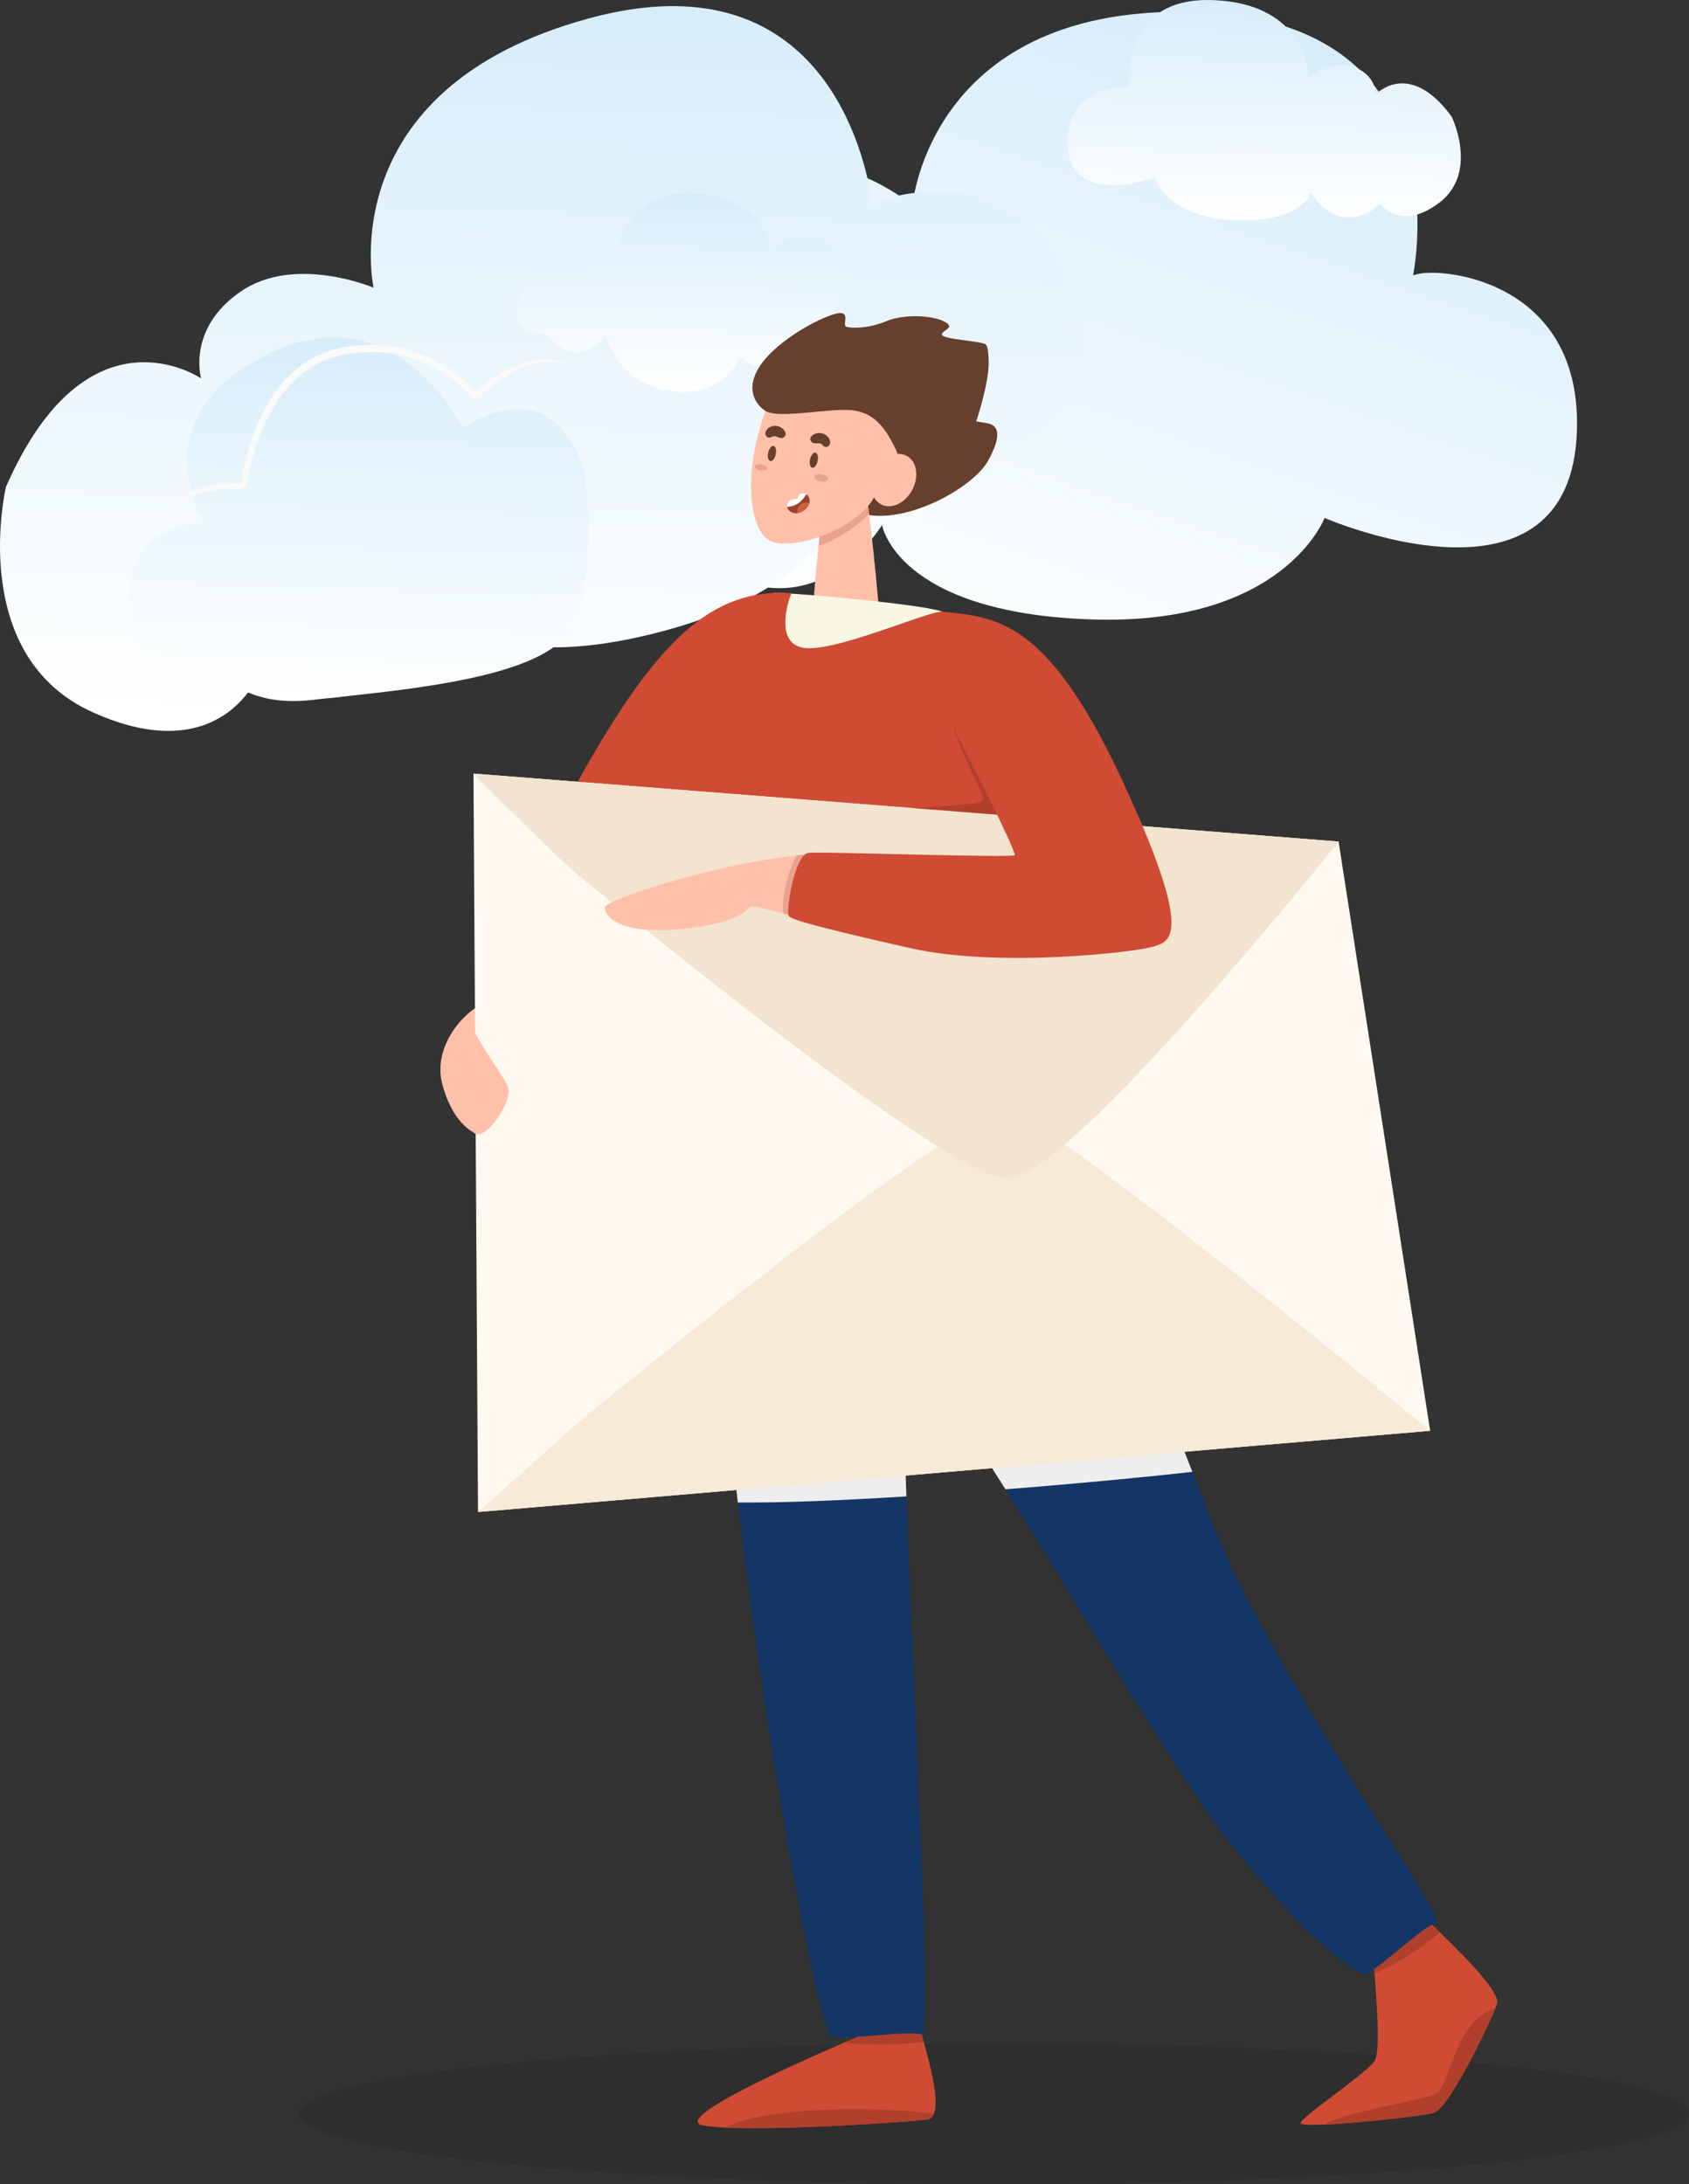 <?xml version="1.0" encoding="UTF-8"?> <!-- Creator: CorelDRAW 2020 (64-Bit) --> <svg xmlns="http://www.w3.org/2000/svg" xmlns:xlink="http://www.w3.org/1999/xlink" xmlns:xodm="http://www.corel.com/coreldraw/odm/2003" xml:space="preserve" width="435.844mm" height="563.54mm" style="shape-rendering:geometricPrecision; text-rendering:geometricPrecision; image-rendering:optimizeQuality; fill-rule:evenodd; clip-rule:evenodd" viewBox="0 0 746.05 964.63"><rect x="0" y="0" width="746.05" height="964.63" fill="#333333" stroke="none"/> <defs> <style type="text/css"> <![CDATA[ .fil13 {fill:#143666;fill-rule:nonzero} .fil7 {fill:#66402D;fill-rule:nonzero} .fil20 {fill:#9A442C;fill-rule:nonzero} .fil12 {fill:#B03F2C;fill-rule:nonzero} .fil11 {fill:#CF4B34;fill-rule:nonzero} .fil19 {fill:#D15C3E;fill-rule:nonzero} .fil9 {fill:#E8A28E;fill-rule:nonzero} .fil17 {fill:#F2E4CE;fill-rule:nonzero} .fil16 {fill:#F7EAD7;fill-rule:nonzero} .fil10 {fill:#F7F7E4;fill-rule:nonzero} .fil8 {fill:#FFC0AA;fill-rule:nonzero} .fil14 {fill:#FFF9F0;fill-rule:nonzero} .fil18 {fill:white;fill-rule:nonzero} .fil4 {fill:#FAFAFA;fill-rule:nonzero} .fil0 {fill:black;fill-rule:nonzero;fill-opacity:0.102} .fil15 {fill:#EEEEEE;fill-rule:nonzero} .fil3 {fill:url(#id0);fill-rule:nonzero} .fil6 {fill:url(#id1);fill-rule:nonzero} .fil2 {fill:url(#id2);fill-rule:nonzero} .fil5 {fill:url(#id3);fill-rule:nonzero} .fil1 {fill:url(#id4);fill-rule:nonzero} ]]> </style> <linearGradient id="id0" gradientUnits="userSpaceOnUse" x1="161.21" y1="149.02" x2="155.88" y2="309.58"> <stop offset="0" style="stop-opacity:1; stop-color:#D7EDFA"></stop> <stop offset="1" style="stop-opacity:1; stop-color:white"></stop> </linearGradient> <linearGradient id="id1" gradientUnits="userSpaceOnUse" xlink:href="#id0" x1="559.58" y1="-0.02" x2="557.3" y2="97.32"> </linearGradient> <linearGradient id="id2" gradientUnits="userSpaceOnUse" xlink:href="#id0" x1="243.36" y1="2.69" x2="234.37" y2="322.79"> </linearGradient> <linearGradient id="id3" gradientUnits="userSpaceOnUse" xlink:href="#id0" x1="304.89" y1="85.12" x2="302.74" y2="173.12"> </linearGradient> <linearGradient id="id4" gradientUnits="userSpaceOnUse" xlink:href="#id0" x1="514.74" y1="-4.81" x2="411.29" y2="298.25"> </linearGradient> </defs> <g id="Слой_x0020_1">  <g id="_1341166720064"> <path class="fil0" d="M746.05 933.47c0,17.21 -137.48,31.16 -307.06,31.16 -169.59,0 -307.06,-13.95 -307.06,-31.16 0,-17.21 137.48,-31.16 307.06,-31.16 169.59,0 307.06,13.95 307.06,31.16z"></path> </g> <g id="_1341166719008"> <g> <path class="fil1" d="M696.59 187.97c-0.04,3.35 -0.24,6.52 -0.56,9.49 -8.5,75.83 -110.96,31.27 -110.96,31.27 0,0 -17.93,47.84 -103.47,44.81 -85.54,-3.03 -92,-41.69 -92,-41.69 0,0 -16.94,28.14 -45.42,27.89 -28.48,-0.29 -40.66,-20.44 -40.66,-20.44 0,0 -28.08,34.64 -74.32,-6.07 -12.67,-11.11 -18.92,-24.14 -21.39,-37.17 0,0 0.04,-0 -0,-0.04 -6.44,-34.62 14.08,-69.35 14.08,-69.35 58.79,-68.01 96.54,-20.23 96.54,-20.23 0,0 0.35,-22.9 28.08,-31.48 27.73,-8.62 56.55,15.78 56.55,15.78 0,0 7.5,-89.61 126.18,-85.4 96.28,3.43 98.82,77.79 96.35,105.74 -0.59,6.52 -1.42,10.49 -1.42,10.49 0,0 0.79,-0.24 2.18,-0.56 12.13,-2.9 70.93,3.62 70.24,66.95z"></path> </g> <g> <path class="fil2" d="M474.17 132.92c0.96,3.21 1.71,6.29 2.28,9.23 14.35,74.95 -96.71,62.75 -96.71,62.75 0,0 -2.94,51 -85.54,73.46 -82.6,22.46 -100.22,-12.55 -100.22,-12.55 0,0 -7.84,31.89 -35.12,40.09 -27.28,8.17 -44.89,-7.47 -44.89,-7.47 0,0 -16.55,41.4 -72.78,16.23 -15.39,-6.86 -25.22,-17.45 -31.44,-29.16 0,0 0.04,-0.01 -0.01,-0.04 -16.41,-31.15 -7.11,-70.41 -7.11,-70.41 36,-82.38 86.21,-47.93 86.21,-47.93 0,0 -6.45,-21.97 17.49,-38.38 23.93,-16.45 58.69,-1.69 58.69,-1.69 0,0 -19.4,-87.81 95.2,-118.96 92.97,-25.26 117.43,45.01 123.35,72.44 1.37,6.4 1.76,10.44 1.76,10.44 0,0 0.69,-0.46 1.92,-1.18 10.73,-6.36 68.82,-17.57 86.93,43.13z"></path> </g> <g> <path class="fil3" d="M259.87 238.44c-0.04,2.04 -0.12,4.11 -0.26,6.2 -0.7,11.8 -2.73,24.24 -7.6,33.16 -9.52,17.47 -51.53,24.22 -86.01,28.21 -2.77,0.31 -5.51,0.63 -8.16,0.92 -5.51,0.6 -10.74,1.15 -15.46,1.67 -1.58,0.18 -3.11,0.34 -4.59,0.52 -0.2,0.03 -0.41,0.04 -0.6,0.07 -33.73,3.66 -44.75,-17.72 -44.75,-17.72 0,0 -14.92,5.6 -25.34,-1.04 0,-0.01 0,-0.01 0,-0.01 -5.6,-3.55 -9.9,-10.63 -9.92,-23.99 -0.05,-38.25 33.29,-35.07 33.29,-35.07 0,0 -30.05,-45.98 27.32,-74.67 57.38,-28.69 86.52,32.32 86.52,32.32 0,0 36.01,-25.78 51.78,13.43 0.64,1.57 1.24,3.26 1.8,5.05 0.15,0.46 0.3,0.93 0.44,1.41 0.07,0.2 0.12,0.4 0.18,0.6 0,0 1.71,13.2 1.37,28.95z"></path> </g> <path class="fil4" d="M65.46 238.39c0,0 0.4,-0.86 1.16,-2.46 0.71,-1.62 2.02,-3.89 3.92,-6.66 1.92,-2.75 4.71,-5.79 8.48,-8.62 3.77,-2.83 8.71,-5.21 14.44,-6.39 2.86,-0.61 5.9,-0.9 9.06,-0.88 0.79,0.02 1.59,0.04 2.39,0.11l1.12 0.08c0,0 0.2,-0.04 0.27,-0.12 0.32,0.17 0.41,-2.11 0.76,-3.59 1.14,-6.51 2.97,-13.22 5.58,-19.94 2.63,-6.7 6.12,-13.4 10.9,-19.38 4.75,-5.97 10.96,-11.14 18.22,-14.22 7.35,-3.02 15.02,-4.05 22.72,-4.03 7.64,0.1 15.13,1.63 21.87,4.32 6.73,2.74 12.79,6.39 17.89,10.63 1.29,1.05 2.51,2.13 3.67,3.26 0.59,0.55 1.15,1.13 1.71,1.7l0.34 0.34c-0.03,-0.02 0.07,0.05 0.11,0.06 0.11,0.04 0.23,0.06 0.34,0.05 0.13,-0.03 0.18,-0.03 0.34,-0.18l0.84 -0.76c0.59,-0.5 1.17,-1 1.74,-1.49 1.17,-0.95 2.35,-1.84 3.52,-2.69 4.73,-3.32 9.49,-5.83 14.03,-7.15 4.51,-1.38 8.67,-1.76 12.03,-1.55 3.36,0.34 5.92,1.02 7.58,1.67 1.64,0.68 2.52,1.05 2.52,1.05 0,0 -0.91,-0.26 -2.62,-0.74 -1.69,-0.48 -4.26,-0.91 -7.51,-0.94 -3.25,0.1 -7.19,0.64 -11.41,2.24 -4.22,1.58 -8.73,4.03 -13.17,7.38 -1.1,0.85 -2.21,1.74 -3.3,2.69l-1.61 1.46 -0.82 0.78c-0.38,0.38 -1.02,0.76 -1.65,0.88 -0.64,0.13 -1.31,0.07 -1.92,-0.19 -0.32,-0.14 -0.55,-0.26 -0.88,-0.54 -0.21,-0.18 -0.39,-0.37 -0.49,-0.48 -0.53,-0.54 -1.07,-1.08 -1.64,-1.6 -1.11,-1.06 -2.3,-2.1 -3.54,-3.09 -4.92,-4.03 -10.78,-7.48 -17.21,-10.03 -6.45,-2.51 -13.57,-3.9 -20.82,-3.93 -7.14,-0.01 -14.75,1.17 -21.39,3.92 -6.72,2.78 -12.54,7.52 -17.09,13.13 -4.58,5.62 -8,12.03 -10.6,18.5 -2.59,6.48 -4.43,13.05 -5.59,19.33 -0.16,0.77 -0.29,1.57 -0.41,2.36 -0.09,0.42 -0.06,0.68 -0.3,1.44 -0.24,0.63 -0.67,1.19 -1.23,1.56 -0.58,0.38 -1.17,0.57 -1.95,0.56l-1.21 -0.12c-0.74,-0.08 -1.49,-0.12 -2.23,-0.16 -2.96,-0.1 -5.84,0.08 -8.54,0.58 -5.42,1.01 -10.13,3.05 -13.91,5.49 -3.77,2.48 -6.57,5.32 -8.7,7.81 -2.07,2.52 -3.54,4.66 -4.42,6.21 -0.93,1.51 -1.42,2.32 -1.42,2.32z"></path> <g> <path class="fil5" d="M228.51 138.49c0.55,9.88 12.58,8.51 12.58,8.51 0,0 5.46,9.22 14.34,8.54 8.88,-0.68 11.95,-7.86 11.95,-7.86 0,0 4.54,21.18 28.57,24.93 24.03,3.76 30.86,-15.03 30.86,-15.03 0,0 16.74,18.78 38.25,-14 6.75,-10.27 10.44,-16.69 12.31,-20.66 4.15,-8.7 -0.36,-5.64 -0.36,-5.64 -16.39,-24.25 -35.52,-7.17 -35.52,-7.17 0,0 -5.12,-23.57 -35.52,-24.93 -30.4,-1.37 -35.86,30.4 -35.86,30.4 0,0 -4.78,-2.73 -9.9,1.71 -5.12,4.44 -5.12,10.25 -5.12,10.25 0,0 -17.76,-16.74 -24.93,2.39 -1.33,3.52 -1.79,6.34 -1.65,8.57z"></path> </g> <g> <path class="fil6" d="M471.69 60.96c-0.08,1.2 -0.09,2.34 -0.06,3.41 0.98,27.35 38.41,14.11 38.41,14.11 0,0 5.06,17.58 35.4,18.76 30.34,1.17 33.66,-12.49 33.66,-12.49 0,0 5.24,10.51 15.32,11.17 10.08,0.65 14.93,-6.24 14.93,-6.24 0,0 9,13.13 26.45,-0.21 4.78,-3.64 7.34,-8.14 8.56,-12.73 0,0 -0.01,-0 0,-0.01 3.21,-12.21 -3.12,-25.18 -3.12,-25.18 -18.98,-25.88 -33.61,-9.78 -33.61,-9.78 0,0 0.49,-8.2 -9.09,-12 -9.58,-3.81 -20.43,4.15 -20.43,4.15 0,0 -0.25,-32.25 -42.35,-33.87 -34.15,-1.31 -37.03,25.22 -36.91,35.28 0.04,2.35 0.22,3.79 0.22,3.79 0,0 -0.27,-0.11 -0.76,-0.26 -4.21,-1.36 -25.19,-0.58 -26.64,22.1z"></path> </g> </g> <path class="fil7" d="M381.86 227.09c19.17,4.33 48.02,-11.84 54.52,-23.51 6.5,-11.67 4.5,-15.84 -0.33,-16.67 -4.84,-0.83 -4.84,-0.83 -4.84,-0.83 0,0 5.83,-17.17 5.5,-26.68 -0.33,-9.5 -1.5,-7.84 -5.33,-6.17 -3.83,1.67 -20.34,9.84 -25.34,17.34 -5,7.5 -24.18,56.52 -24.18,56.52z"></path> <path class="fil8" d="M388.44 271.61c0,1.5 -29.25,-2.24 -29.25,-3.76 0,-0.88 1.14,-15.2 2.38,-26.83 0.86,-7.94 1.76,-14.62 2.38,-14.93 0.38,-0.2 1.84,-0.78 3.78,-1.52 5.52,-2.18 14.96,-5.74 14.96,-5.74 0.26,1.36 0.54,3.24 0.86,5.46 0.1,0.8 0.22,1.64 0.34,2.54 2,15.67 4.54,43.54 4.54,44.78z"></path> <path class="fil9" d="M383.56 224.29c-3.4,-0.06 -9.86,-0.1 -15.82,0.28 -1.94,0.74 -3.4,1.32 -3.78,1.52 -0.62,0.3 -1.52,6.98 -2.38,14.93 6.44,-1.86 16.54,-7.96 22.33,-14.18l-0.34 -2.54z"></path> <path class="fil8" d="M340.85 174.57c-13.34,30.68 -10.34,57.69 -1.67,63.69 8.67,6 37.01,-3.67 45.68,-16.67 8.67,-13 15.67,-29.68 15.34,-32.01 -0.33,-2.33 -4.67,-20.01 -24.34,-25.34 -19.67,-5.33 -35.01,10.34 -35.01,10.34z"></path> <path class="fil8" d="M402.98 216.28c-3.1,5.94 -9.27,8.84 -13.79,6.48 -4.52,-2.36 -5.67,-9.08 -2.57,-15.02 3.1,-5.94 9.27,-8.84 13.79,-6.49 4.52,2.36 5.67,9.08 2.57,15.02z"></path> <path class="fil7" d="M396.54 200.42c-5.17,-11.67 -10.67,-18.67 -21.17,-19.34 -10.5,-0.67 -31.68,4 -37.35,0.33 -5.67,-3.67 -9.17,-12 -0.17,-22.68 9,-10.67 26.01,-19.17 32.01,-20.34 6,-1.17 2.17,5 3.83,5.83 1.67,0.83 9.84,1 17.67,-2.33 7.84,-3.33 20.67,-2.67 25.84,0.17 5.17,2.83 -1,3.5 -1.17,5.67 -0.17,2.17 18.38,2.92 19.26,4.42 0.87,1.5 -38.76,48.27 -38.76,48.27z"></path> <g id="_1341166697840"> <path class="fil10" d="M341.68 261.85c12,0 66.77,5.25 74.52,8.25 7.75,3 -47.51,33.26 -61.77,28.01 -14.25,-5.25 -12.75,-36.26 -12.75,-36.26z"></path> </g> <path class="fil11" d="M349.52 261.94c-27.01,8.67 -42.68,39.35 -32.68,104.03 10,64.69 38.01,107.37 78.36,102.37 40.35,-5 66.36,-63.35 49.35,-115.37 -17.01,-52.02 -22.34,-82.36 -28.34,-82.86 -6,-0.5 -49.02,18.84 -62.02,15.84 -13,-3 -4.67,-24.01 -4.67,-24.01z"></path> <g id="_1341166700192"> <path class="fil11" d="M349.52 261.94c-35.34,-2.33 -59.35,21.34 -92.36,79.69 -33.01,58.35 57.69,19.67 59.69,11.67 2,-8 32.68,-91.36 32.68,-91.36z"></path> </g> <path class="fil8" d="M213.97 443c-8.17,3 -23.34,18.67 -18.51,36.18 4.84,17.5 14.34,22.67 19.17,22.34 4.84,-0.33 -0.67,-58.52 -0.67,-58.52z"></path> <g id="_1341166700336"> <path class="fil11" d="M412.47 933.47c-0.64,1.48 -1.7,2.42 -3.26,2.6 -8.88,1.1 -63.42,4.8 -89.21,3.5 -3.96,-0.2 -7.24,-0.52 -9.58,-0.98 -13.24,-2.66 35.35,-24.83 62.64,-36.63l0.02 0c8.7,-3.76 15.25,-6.48 16.89,-7.14 0.3,-0.12 0.6,-0.24 0.92,-0.36 6.56,-2.52 14.32,-3.88 14.32,-3.88 0.18,0.94 0.44,2.04 0.72,3.24 0.58,2.3 1.32,5.02 2.12,7.96 3.1,11.32 6.96,25.83 4.42,31.69z"></path> </g> <g id="_1341166704656"> <path class="fil11" d="M661.29 884.81c-0.12,0.4 -0.36,1.04 -0.68,1.86 -3.82,9.48 -20.67,44.55 -27.33,46.4 -5.1,1.4 -32.27,4.44 -47.81,5.16 -6.54,0.28 -11.04,0.18 -10.96,-0.64 0.26,-2.76 28.77,-21.77 32.53,-27.27 3.06,-4.5 0.76,-27.95 0.12,-38.89 -0.16,-2.44 -0.22,-4.26 -0.12,-5.12 0.44,-4.3 17.81,-17.31 20.99,-19.65 0.32,-0.24 0.5,-0.36 0.5,-0.36 0.14,0.12 0.26,0.24 0.4,0.38 2.36,2.18 4.72,4.4 7.02,6.62 14.38,13.81 26.63,27.23 25.35,31.51z"></path> </g> <path class="fil12" d="M408.04 901.78c-8.06,0.98 -25.03,1.76 -34.97,0.18 8.7,-3.76 15.25,-6.48 16.89,-7.14 0.3,-0.12 0.6,-0.24 0.92,-0.36 5,-1.16 9.66,-1.86 12.48,-1.3 0.94,0.18 1.8,0.4 2.56,0.66 0.58,2.3 1.32,5.02 2.12,7.96z"></path> <path class="fil12" d="M635.94 853.3c-4.6,4.48 -18.95,14.38 -28.79,18.13 -0.16,-2.44 -0.22,-4.26 -0.12,-5.12 0.44,-4.3 17.81,-17.31 20.99,-19.65 0.32,0 0.62,0 0.9,0.02 2.36,2.18 4.72,4.4 7.02,6.62z"></path> <g id="_1341166705328"> <path class="fil13" d="M634.62 849.14c-5.34,0.66 -28.69,23.33 -32.01,22.67 -3.34,-0.66 -22.01,-10.66 -61.36,-60.68 -22.59,-28.69 -64.7,-101.98 -97.11,-153.43 -5.02,-7.92 -9.78,-15.35 -14.22,-21.99 -16.93,-25.41 -28.93,-39.69 -30.05,-29.33 -0.56,5.12 -0.54,16.71 -0.18,32.47 0.18,6.64 0.4,14.03 0.68,21.99 2.98,86.25 11.76,239.16 6.68,237.64 -6.68,-2 -31.85,2.68 -39.85,0.68 -4.78,-1.2 -27.17,-115.66 -41.29,-235.64 -0.58,-4.84 -1.14,-9.68 -1.66,-14.54 -8.52,-76.23 -13.28,-152.91 -7.72,-202.65 0,0 92.69,5.34 118.04,20.01 20.67,11.98 57.3,96.25 83.87,162.73 2.88,7.22 5.66,14.24 8.26,20.93 2.82,7.24 5.48,14.08 7.9,20.41 25.33,66.02 105.36,178.06 100.03,178.74z"></path> </g> <g id="_1341166709312"> <polygon class="fil14" points="631.72,631.86 211.14,667.74 209.14,341.63 591.27,371.64 "></polygon> </g> <path class="fil15" d="M399.68 638.85c0.18,6.64 0.4,14.03 0.68,21.99 -27.87,1.74 -54.6,2.88 -74.46,2.68 -0.58,-4.84 -1.14,-9.68 -1.66,-14.54 16.45,-3.04 44.7,-6.72 75.45,-10.12z"></path> <path class="fil15" d="M526.69 650c-17.37,1.98 -48.52,5.02 -82.55,7.7 -5.02,-7.92 -9.78,-15.35 -14.22,-21.99 34.07,-3.34 67.52,-5.98 88.51,-6.64 2.88,7.22 5.66,14.24 8.26,20.93z"></path> <g id="_1341166708640"> <path class="fil16" d="M211.14 667.74l420.58 -35.88c0,0 -169.16,-139.51 -187.17,-141.51 -18.01,-2 -185.4,134.05 -194.73,142.71 -9.34,8.67 -38.68,34.68 -38.68,34.68z"></path> </g> <path class="fil12" d="M420.71 315.37c0,13.75 16.26,36.76 13,38.51 -3.25,1.75 -32.01,3.25 -41.51,3.25 -9.5,0 16.01,13.75 30.26,12 14.26,-1.75 26.76,3.75 26.76,-5.75 0,-9.5 -28.51,-48.02 -28.51,-48.02z"></path> <g id="_1341582342784"> <path class="fil17" d="M209.14 341.63l382.13 30.01c0,0 -118.71,148.72 -146.05,148.72 -27.34,0 -174.73,-122.04 -186.73,-131.38 -12,-9.34 -49.35,-47.35 -49.35,-47.35z"></path> </g> <path class="fil8" d="M367.53 407.99c-1.94,0.1 -6.28,-0.78 -11.32,-2 -3.28,-0.78 -6.82,-1.7 -10.18,-2.58 -6.66,-1.72 -12.53,-3.24 -13.85,-3.1 -3,0.34 -3,7.34 -31.35,10 -28.33,2.68 -34.01,-6.32 -33.67,-9.66 0.32,-3.08 46.9,-18.77 84.69,-22.89 1.98,-0.22 3.92,-0.4 5.84,-0.56 1.18,-0.08 2.34,-0.16 3.5,-0.22 6,-0.34 12,30.67 6.34,31.01z"></path> <path class="fil8" d="M207.8 450c1.67,9.34 14.67,24.34 16.67,30.34 2,6 -10,24.01 -15,20.01 -5,-4 -1.67,-50.35 -1.67,-50.35z"></path> <path class="fil9" d="M357.69 377.2c-0.06,3.12 -1.16,19.01 -1.34,27.11 -0.02,0.62 -0.06,1.18 -0.14,1.68 -3.28,-0.78 -6.82,-1.7 -10.18,-2.58 -1.16,-5.52 1.86,-18.55 5.82,-25.65 1.98,-0.22 3.92,-0.4 5.84,-0.56z"></path> <g id="_1341420583152"> <path class="fil11" d="M416.21 270.11c23.34,2.5 46.02,2.84 79.03,73.53 33.01,70.69 21.34,72.02 14.34,74.36 -7,2.33 -68.02,9.67 -107.7,0.67 -39.68,-9 -51.68,-12.34 -53.35,-14.01 -1.67,-1.67 2.5,-27.34 8.5,-28.01 6,-0.67 90.53,2.33 91.2,1 0.67,-1.33 -17.34,-37.68 -24.34,-50.68 -7,-13 -7.67,-56.85 -7.67,-56.85z"></path> </g> <path class="fil12" d="M412.47 933.47c-0.64,1.48 -1.7,2.42 -3.26,2.6 -8.88,1.1 -63.42,4.8 -89.21,3.5 20.61,-9.88 70.02,-9.18 92.47,-6.1z"></path> <path class="fil12" d="M660.61 886.67c-3.82,9.48 -20.67,44.55 -27.33,46.4 -5.1,1.4 -32.27,4.44 -47.81,5.16 0.04,-0.08 0.08,-0.16 0.14,-0.24 2.5,-3.32 38.51,-10.16 47.34,-12.66 8.4,-2.38 7.92,-31.93 27.67,-38.65z"></path> <g id="_1341464442800"> <path class="fil18" d="M352.58 222.28c1.5,-1.02 2.68,-2.44 3.59,-4.01 -0.21,-0.14 -0.43,-0.26 -0.67,-0.34 -0.88,-0.3 -1.98,-0.1 -2.52,0.65 -0.31,0.43 -0.43,0.99 -0.8,1.37 -0.5,0.52 -1.31,0.55 -2.03,0.61 -1.76,0.14 -2.76,1.71 -2.47,3.27 1.72,0.01 3.46,-0.57 4.9,-1.55z"></path> <path class="fil19" d="M355.17 222.09c-1.2,0.29 -2.2,1.24 -2.62,2.4 -0.25,0.68 -0.3,1.42 -0.18,2.14 0.96,-0.15 1.88,-0.57 2.68,-1.12 0.86,-0.59 1.61,-1.36 2.09,-2.29 0.14,-0.27 0.25,-0.56 0.33,-0.85 -0.7,-0.35 -1.53,-0.46 -2.3,-0.27z"></path> <path class="fil20" d="M355.17 222.09c0.77,-0.18 1.6,-0.08 2.3,0.27 0.2,-0.71 0.24,-1.47 0.05,-2.19 -0.21,-0.77 -0.69,-1.46 -1.34,-1.9 -0.91,1.57 -2.1,2.99 -3.59,4.01 -1.43,0.98 -3.17,1.56 -4.9,1.55 0.07,0.39 0.22,0.77 0.45,1.13 0.7,1.08 2.01,1.7 3.3,1.73 0.31,0.01 0.63,-0.02 0.94,-0.07 -0.12,-0.72 -0.07,-1.46 0.18,-2.14 0.42,-1.16 1.42,-2.11 2.62,-2.4z"></path> <path class="fil9" d="M359.74 210.47c-0.15,0.84 1.11,1.76 2.8,2.06 1.69,0.29 3.18,-0.16 3.32,-1 0.15,-0.84 -1.11,-1.76 -2.8,-2.06 -1.69,-0.29 -3.18,0.16 -3.32,1z"></path> <path class="fil9" d="M336.35 205.09c-1.47,-0.25 -2.76,0.14 -2.89,0.87 -0.13,0.73 0.96,1.53 2.43,1.79 1.47,0.25 2.76,-0.14 2.89,-0.87 0.13,-0.73 -0.96,-1.53 -2.43,-1.79z"></path> <path class="fil7" d="M360.19 199.9c-0.92,-0.2 -1.99,1.14 -2.38,2.98 -0.39,1.84 0.04,3.5 0.97,3.69 0.92,0.2 1.99,-1.14 2.38,-2.98 0.39,-1.84 -0.04,-3.5 -0.97,-3.69z"></path> <path class="fil7" d="M341.69 196.95c-0.93,-0.2 -1.99,1.14 -2.38,2.98 -0.39,1.84 0.04,3.5 0.97,3.69 0.92,0.2 1.99,-1.14 2.38,-2.98 0.39,-1.84 -0.04,-3.5 -0.97,-3.69z"></path> <path class="fil7" d="M346.53 190.24c-0.7,-1.05 -1.88,-1.82 -3.17,-2.08 -2.01,-0.4 -4.19,0.45 -5.05,2.19 -0.31,0.62 -0.37,1.38 -0.04,2 0.34,0.63 1.13,1.06 1.85,0.91 0.52,-0.11 0.93,-0.49 1.45,-0.61 0.57,-0.14 1.18,0.06 1.73,0.28 0.55,0.23 1.1,0.5 1.69,0.53 1.03,0.05 2,-0.75 2.05,-1.7 0.03,-0.53 -0.19,-1.06 -0.5,-1.52z"></path> <path class="fil7" d="M359.33 195.68c0.57,0.17 1.18,0.11 1.77,0.08 0.59,-0.03 1.23,0 1.72,0.33 0.45,0.29 0.7,0.79 1.15,1.08 0.63,0.39 1.52,0.25 2.05,-0.22 0.53,-0.47 0.73,-1.21 0.65,-1.89 -0.21,-1.92 -1.97,-3.47 -4,-3.78 -1.3,-0.2 -2.67,0.12 -3.69,0.86 -0.45,0.33 -0.84,0.75 -1,1.26 -0.28,0.91 0.36,2 1.34,2.3z"></path> </g> </g> </svg> 